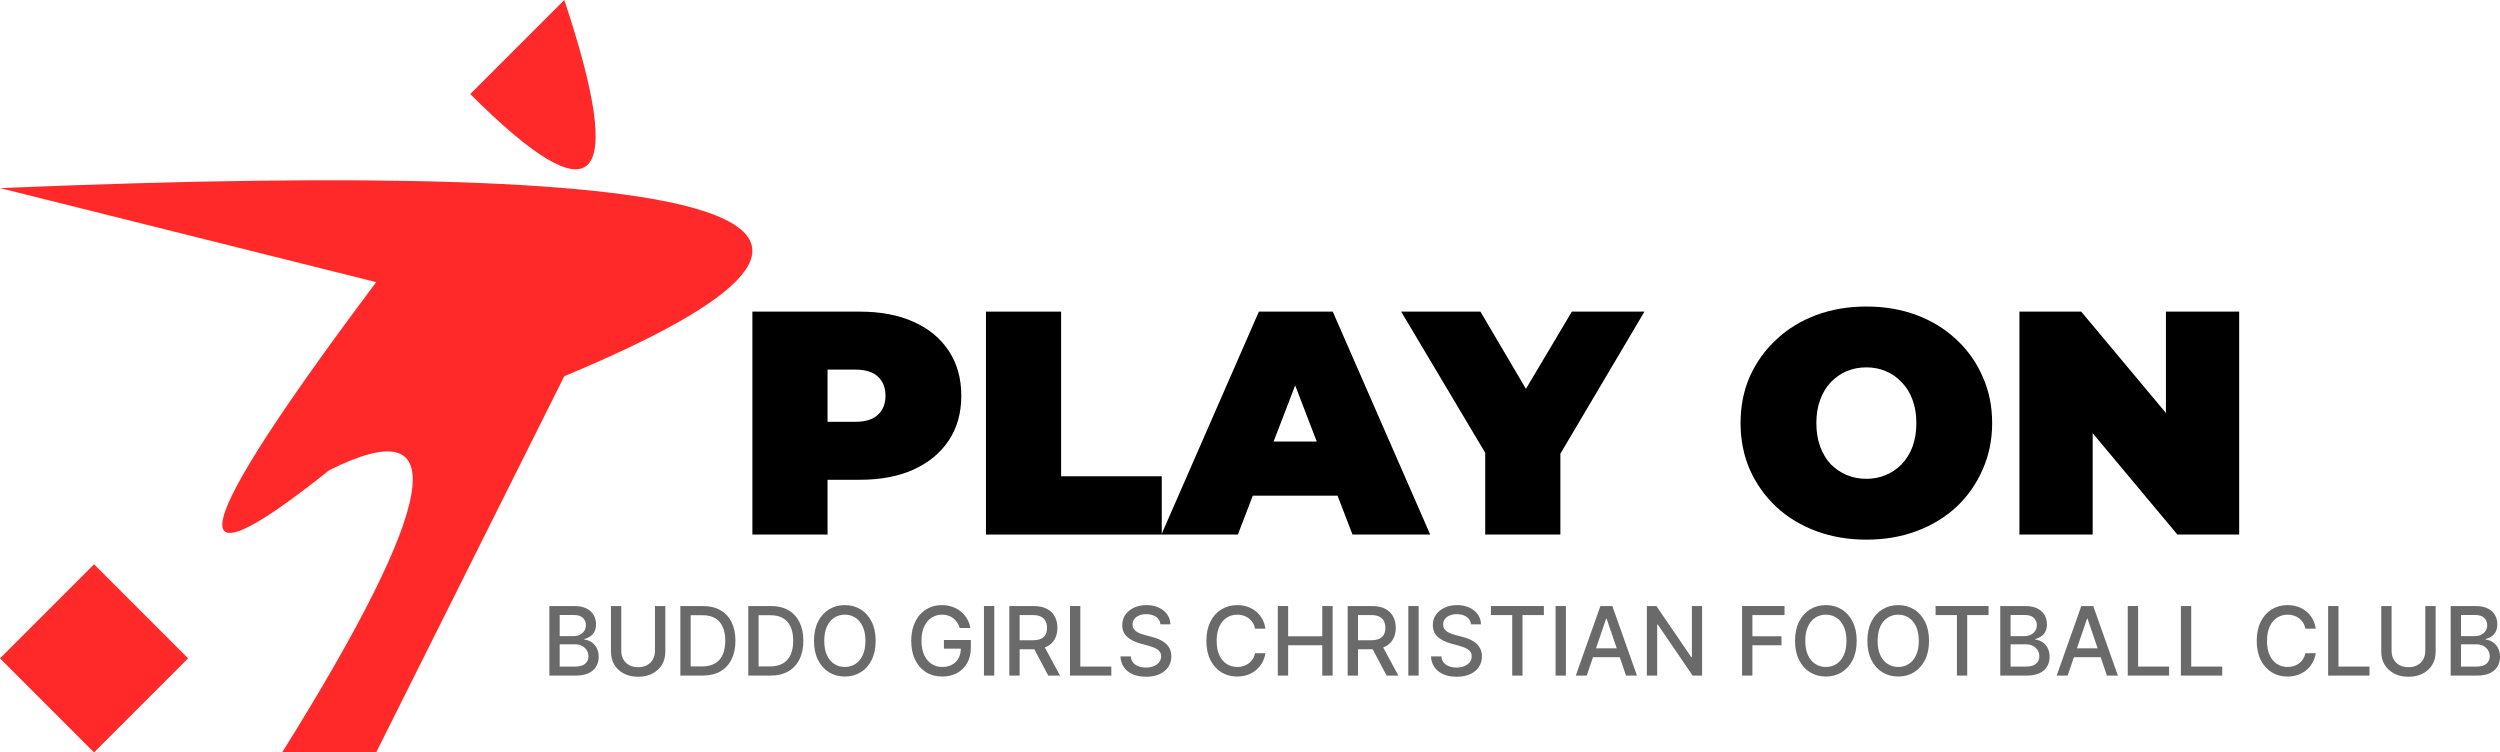 <svg width="628" height="189" viewBox="0 0 628 189" fill="none" xmlns="http://www.w3.org/2000/svg">
<path d="M615.607 169.71V152.239H621.904C623.125 152.239 624.135 152.444 624.935 152.853C625.736 153.257 626.335 153.806 626.732 154.5C627.13 155.188 627.328 155.964 627.328 156.829C627.328 157.556 627.197 158.171 626.934 158.671C626.671 159.166 626.318 159.564 625.876 159.865C625.439 160.161 624.958 160.377 624.432 160.514V160.684C625.003 160.713 625.56 160.901 626.102 161.247C626.651 161.589 627.104 162.075 627.463 162.706C627.821 163.337 628 164.105 628 165.01C628 165.902 627.793 166.704 627.379 167.415C626.97 168.12 626.338 168.681 625.481 169.096C624.625 169.505 623.53 169.71 622.198 169.71H615.607ZM618.202 167.449H621.946C623.189 167.449 624.079 167.205 624.616 166.716C625.154 166.227 625.422 165.615 625.422 164.882C625.422 164.33 625.285 163.824 625.011 163.363C624.737 162.902 624.345 162.536 623.835 162.263C623.332 161.99 622.733 161.853 622.039 161.853H618.202V167.449ZM618.202 159.797H621.678C622.26 159.797 622.783 159.683 623.248 159.456C623.718 159.229 624.09 158.91 624.364 158.501C624.644 158.085 624.784 157.596 624.784 157.033C624.784 156.311 624.535 155.705 624.037 155.216C623.539 154.727 622.775 154.483 621.745 154.483H618.202V159.797Z" fill="#6A6A6A"/>
<path d="M609.232 152.239H611.835V163.73C611.835 164.953 611.553 166.036 610.987 166.98C610.422 167.918 609.627 168.658 608.603 169.198C607.578 169.733 606.378 170 605.001 170C603.629 170 602.432 169.733 601.407 169.198C600.383 168.658 599.588 167.918 599.023 166.98C598.457 166.036 598.175 164.953 598.175 163.73V152.239H600.769V163.517C600.769 164.307 600.94 165.01 601.281 165.624C601.628 166.238 602.118 166.721 602.751 167.074C603.383 167.421 604.133 167.594 605.001 167.594C605.874 167.594 606.627 167.421 607.259 167.074C607.897 166.721 608.384 166.238 608.72 165.624C609.062 165.01 609.232 164.307 609.232 163.517V152.239Z" fill="#6A6A6A"/>
<path d="M584.829 169.71V152.239H587.423V167.441H595.215V169.71H584.829Z" fill="#6A6A6A"/>
<path d="M581.724 157.92H579.105C579.004 157.352 578.816 156.851 578.542 156.419C578.268 155.987 577.932 155.62 577.535 155.318C577.137 155.017 576.692 154.79 576.2 154.636C575.713 154.482 575.195 154.406 574.646 154.406C573.656 154.406 572.768 154.659 571.985 155.165C571.207 155.671 570.591 156.413 570.138 157.391C569.69 158.37 569.466 159.564 569.466 160.974C569.466 162.396 569.69 163.596 570.138 164.574C570.591 165.553 571.21 166.292 571.993 166.792C572.777 167.293 573.658 167.543 574.638 167.543C575.181 167.543 575.696 167.469 576.183 167.321C576.675 167.168 577.12 166.943 577.518 166.647C577.915 166.352 578.251 165.99 578.525 165.564C578.805 165.132 578.998 164.637 579.105 164.08L581.724 164.088C581.584 164.947 581.313 165.737 580.91 166.46C580.513 167.176 580 167.796 579.373 168.319C578.752 168.837 578.041 169.238 577.241 169.522C576.44 169.807 575.567 169.949 574.621 169.949C573.132 169.949 571.806 169.59 570.641 168.874C569.477 168.152 568.559 167.119 567.887 165.777C567.221 164.435 566.888 162.834 566.888 160.974C566.888 159.109 567.224 157.508 567.896 156.172C568.568 154.829 569.485 153.8 570.65 153.083C571.814 152.361 573.138 152 574.621 152C575.534 152 576.384 152.134 577.174 152.401C577.968 152.663 578.682 153.049 579.315 153.561C579.947 154.067 580.471 154.687 580.885 155.421C581.299 156.149 581.579 156.982 581.724 157.92Z" fill="#6A6A6A"/>
<path d="M547.839 169.71V152.239H550.434V167.441H558.225V169.71H547.839Z" fill="#6A6A6A"/>
<path d="M534.494 169.71V152.239H537.088V167.441H544.88V169.71H534.494Z" fill="#6A6A6A"/>
<path d="M519.391 169.71H516.637L522.825 152.239H525.822L532.01 169.71H529.257L524.395 155.412H524.261L519.391 169.71ZM519.853 162.868H528.786V165.086H519.853V162.868Z" fill="#6A6A6A"/>
<path d="M502.468 169.71V152.239H508.766C509.986 152.239 510.996 152.444 511.797 152.853C512.597 153.257 513.196 153.806 513.593 154.5C513.991 155.188 514.19 155.964 514.19 156.829C514.19 157.556 514.058 158.171 513.795 158.671C513.532 159.166 513.179 159.564 512.737 159.865C512.3 160.161 511.819 160.377 511.293 160.514V160.684C511.864 160.713 512.421 160.901 512.964 161.247C513.512 161.589 513.966 162.075 514.324 162.706C514.682 163.337 514.861 164.105 514.861 165.01C514.861 165.902 514.654 166.704 514.24 167.415C513.831 168.12 513.199 168.681 512.342 169.096C511.486 169.505 510.392 169.71 509.059 169.71H502.468ZM505.063 167.449H508.808C510.05 167.449 510.94 167.205 511.478 166.716C512.015 166.227 512.284 165.615 512.284 164.882C512.284 164.33 512.146 163.824 511.872 163.363C511.598 162.902 511.206 162.536 510.697 162.263C510.193 161.99 509.594 161.853 508.9 161.853H505.063V167.449ZM505.063 159.797H508.539C509.121 159.797 509.644 159.683 510.109 159.456C510.579 159.229 510.951 158.91 511.226 158.501C511.506 158.085 511.646 157.596 511.646 157.033C511.646 156.311 511.396 155.705 510.898 155.216C510.4 154.727 509.636 154.483 508.606 154.483H505.063V159.797Z" fill="#6A6A6A"/>
<path d="M486.22 154.508V152.239H499.528V154.508H494.163V169.71H491.576V154.508H486.22Z" fill="#6A6A6A"/>
<path d="M484.572 160.974C484.572 162.84 484.236 164.444 483.564 165.786C482.893 167.122 481.972 168.152 480.802 168.874C479.638 169.59 478.314 169.949 476.831 169.949C475.342 169.949 474.012 169.59 472.842 168.874C471.678 168.152 470.76 167.119 470.089 165.777C469.417 164.435 469.081 162.834 469.081 160.974C469.081 159.109 469.417 157.508 470.089 156.172C470.76 154.829 471.678 153.8 472.842 153.083C474.012 152.361 475.342 152 476.831 152C478.314 152 479.638 152.361 480.802 153.083C481.972 153.8 482.893 154.829 483.564 156.172C484.236 157.508 484.572 159.109 484.572 160.974ZM482.003 160.974C482.003 159.553 481.776 158.355 481.323 157.383C480.875 156.405 480.259 155.665 479.475 155.165C478.697 154.659 477.816 154.406 476.831 154.406C475.84 154.406 474.956 154.659 474.177 155.165C473.399 155.665 472.784 156.405 472.33 157.383C471.882 158.355 471.659 159.553 471.659 160.974C471.659 162.396 471.882 163.596 472.33 164.574C472.784 165.547 473.399 166.286 474.177 166.792C474.956 167.293 475.84 167.543 476.831 167.543C477.816 167.543 478.697 167.293 479.475 166.792C480.259 166.286 480.875 165.547 481.323 164.574C481.776 163.596 482.003 162.396 482.003 160.974Z" fill="#6A6A6A"/>
<path d="M466.4 160.974C466.4 162.84 466.065 164.444 465.393 165.786C464.721 167.122 463.8 168.152 462.631 168.874C461.466 169.59 460.143 169.949 458.659 169.949C457.17 169.949 455.841 169.59 454.671 168.874C453.507 168.152 452.589 167.119 451.917 165.777C451.245 164.435 450.91 162.834 450.91 160.974C450.91 159.109 451.245 157.508 451.917 156.172C452.589 154.829 453.507 153.8 454.671 153.083C455.841 152.361 457.17 152 458.659 152C460.143 152 461.466 152.361 462.631 153.083C463.8 153.8 464.721 154.829 465.393 156.172C466.065 157.508 466.4 159.109 466.4 160.974ZM463.831 160.974C463.831 159.553 463.605 158.355 463.151 157.383C462.703 156.405 462.088 155.665 461.304 155.165C460.526 154.659 459.644 154.406 458.659 154.406C457.668 154.406 456.784 154.659 456.006 155.165C455.228 155.665 454.612 156.405 454.159 157.383C453.711 158.355 453.487 159.553 453.487 160.974C453.487 162.396 453.711 163.596 454.159 164.574C454.612 165.547 455.228 166.286 456.006 166.792C456.784 167.293 457.668 167.543 458.659 167.543C459.644 167.543 460.526 167.293 461.304 166.792C462.088 166.286 462.703 165.547 463.151 164.574C463.605 163.596 463.831 162.396 463.831 160.974Z" fill="#6A6A6A"/>
<path d="M437.61 169.71V152.239H448.273V154.508H440.204V159.831H447.509V162.092H440.204V169.71H437.61Z" fill="#6A6A6A"/>
<path d="M427.568 152.239V169.71H425.184L416.443 156.897H416.284V169.71H413.689V152.239H416.09L424.839 165.069H424.999V152.239H427.568Z" fill="#6A6A6A"/>
<path d="M398.586 169.71H395.833L402.021 152.239H405.018L411.206 169.71H408.452L403.591 155.412H403.456L398.586 169.71ZM399.048 162.868H407.982V165.086H399.048V162.868Z" fill="#6A6A6A"/>
<path d="M393.356 152.239V169.71H390.761V152.239H393.356Z" fill="#6A6A6A"/>
<path d="M374.512 154.508V152.239H387.82V154.508H382.455V169.71H379.869V154.508H374.512Z" fill="#6A6A6A"/>
<path d="M369.523 156.828C369.433 156.021 369.064 155.395 368.415 154.952C367.765 154.502 366.948 154.278 365.963 154.278C365.258 154.278 364.648 154.391 364.133 154.619C363.618 154.841 363.218 155.148 362.932 155.54C362.652 155.927 362.512 156.368 362.512 156.863C362.512 157.278 362.607 157.636 362.798 157.937C362.994 158.239 363.248 158.492 363.562 158.697C363.881 158.896 364.222 159.063 364.586 159.2C364.95 159.331 365.3 159.439 365.636 159.524L367.315 159.968C367.863 160.104 368.426 160.289 369.002 160.522C369.579 160.755 370.114 161.062 370.606 161.444C371.099 161.825 371.496 162.297 371.798 162.86C372.106 163.423 372.26 164.097 372.26 164.881C372.26 165.871 372.008 166.75 371.505 167.517C371.006 168.285 370.282 168.891 369.33 169.334C368.384 169.778 367.239 170 365.896 170C364.608 170 363.495 169.792 362.554 169.377C361.614 168.962 360.878 168.373 360.346 167.611C359.814 166.843 359.52 165.934 359.464 164.881H362.067C362.118 165.513 362.319 166.039 362.672 166.46C363.03 166.875 363.486 167.185 364.04 167.389C364.6 167.589 365.213 167.688 365.879 167.688C366.612 167.688 367.264 167.571 367.835 167.338C368.412 167.099 368.865 166.77 369.196 166.349C369.526 165.922 369.691 165.425 369.691 164.856C369.691 164.338 369.545 163.915 369.254 163.585C368.969 163.255 368.58 162.982 368.087 162.766C367.6 162.55 367.049 162.359 366.433 162.194L364.401 161.631C363.024 161.25 361.933 160.69 361.127 159.951C360.326 159.211 359.926 158.233 359.926 157.016C359.926 156.009 360.195 155.131 360.732 154.38C361.27 153.629 361.997 153.046 362.915 152.631C363.833 152.21 364.869 152 366.022 152C367.186 152 368.213 152.208 369.103 152.623C369.999 153.038 370.704 153.609 371.219 154.337C371.734 155.06 372.003 155.89 372.025 156.828H369.523Z" fill="#6A6A6A"/>
<path d="M356.366 152.239V169.71H353.772V152.239H356.366Z" fill="#6A6A6A"/>
<path d="M338.533 169.71V152.239H344.662C345.994 152.239 347.1 152.472 347.978 152.939C348.863 153.405 349.523 154.05 349.96 154.875C350.397 155.694 350.615 156.641 350.615 157.716C350.615 158.785 350.394 159.726 349.952 160.539C349.515 161.347 348.854 161.975 347.97 162.425C347.091 162.874 345.986 163.099 344.654 163.099H340.01V160.829H344.418C345.258 160.829 345.941 160.707 346.467 160.463C346.999 160.218 347.388 159.863 347.634 159.396C347.88 158.93 348.004 158.37 348.004 157.716C348.004 157.056 347.878 156.484 347.626 156.001C347.379 155.518 346.99 155.148 346.459 154.892C345.933 154.63 345.241 154.5 344.385 154.5H341.127V169.71H338.533ZM347.021 161.828L351.27 169.71H348.314L344.15 161.828H347.021Z" fill="#6A6A6A"/>
<path d="M320.985 169.71V152.239H323.579V159.831H332.152V152.239H334.754V169.71H332.152V162.092H323.579V169.71H320.985Z" fill="#6A6A6A"/>
<path d="M317.88 157.92H315.261C315.16 157.352 314.972 156.851 314.698 156.419C314.424 155.987 314.088 155.62 313.69 155.318C313.293 155.017 312.848 154.79 312.355 154.636C311.868 154.482 311.351 154.406 310.802 154.406C309.811 154.406 308.924 154.659 308.141 155.165C307.363 155.671 306.747 156.413 306.293 157.391C305.846 158.37 305.622 159.564 305.622 160.974C305.622 162.396 305.846 163.596 306.293 164.574C306.747 165.553 307.365 166.292 308.149 166.792C308.933 167.293 309.814 167.543 310.794 167.543C311.337 167.543 311.852 167.469 312.339 167.321C312.831 167.168 313.276 166.943 313.674 166.647C314.071 166.352 314.407 165.99 314.681 165.564C314.961 165.132 315.154 164.637 315.261 164.08L317.88 164.088C317.74 164.947 317.469 165.737 317.066 166.46C316.668 167.176 316.156 167.796 315.529 168.319C314.908 168.837 314.197 169.238 313.397 169.522C312.596 169.807 311.723 169.949 310.777 169.949C309.288 169.949 307.961 169.59 306.797 168.874C305.633 168.152 304.715 167.119 304.043 165.777C303.377 164.435 303.044 162.834 303.044 160.974C303.044 159.109 303.38 157.508 304.052 156.172C304.723 154.829 305.641 153.8 306.806 153.083C307.97 152.361 309.294 152 310.777 152C311.689 152 312.54 152.134 313.329 152.401C314.124 152.663 314.838 153.049 315.47 153.561C316.103 154.067 316.626 154.687 317.041 155.421C317.455 156.149 317.735 156.982 317.88 157.92Z" fill="#6A6A6A"/>
<path d="M291.503 156.828C291.414 156.021 291.044 155.395 290.395 154.952C289.746 154.502 288.929 154.278 287.943 154.278C287.238 154.278 286.628 154.391 286.113 154.619C285.598 154.841 285.198 155.148 284.912 155.54C284.633 155.927 284.493 156.368 284.493 156.863C284.493 157.278 284.588 157.636 284.778 157.937C284.974 158.239 285.229 158.492 285.542 158.697C285.861 158.896 286.203 159.063 286.567 159.2C286.93 159.331 287.28 159.439 287.616 159.524L289.295 159.968C289.844 160.104 290.406 160.289 290.983 160.522C291.559 160.755 292.094 161.062 292.587 161.444C293.079 161.825 293.477 162.297 293.779 162.86C294.087 163.423 294.241 164.097 294.241 164.881C294.241 165.871 293.989 166.75 293.485 167.517C292.987 168.285 292.262 168.891 291.31 169.334C290.364 169.778 289.22 170 287.876 170C286.589 170 285.475 169.792 284.535 169.377C283.594 168.962 282.858 168.373 282.326 167.611C281.795 166.843 281.501 165.934 281.445 164.881H284.048C284.098 165.513 284.3 166.039 284.652 166.46C285.01 166.875 285.467 167.185 286.021 167.389C286.581 167.589 287.193 167.688 287.86 167.688C288.593 167.688 289.245 167.571 289.816 167.338C290.392 167.099 290.846 166.77 291.176 166.349C291.506 165.922 291.671 165.425 291.671 164.856C291.671 164.338 291.526 163.915 291.235 163.585C290.949 163.255 290.56 162.982 290.068 162.766C289.581 162.55 289.029 162.359 288.414 162.194L286.382 161.631C285.005 161.25 283.913 160.69 283.107 159.951C282.307 159.211 281.907 158.233 281.907 157.016C281.907 156.009 282.175 155.131 282.713 154.38C283.25 153.629 283.978 153.046 284.896 152.631C285.814 152.21 286.849 152 288.002 152C289.167 152 290.194 152.208 291.084 152.623C291.979 153.038 292.685 153.609 293.2 154.337C293.714 155.06 293.983 155.89 294.006 156.828H291.503Z" fill="#6A6A6A"/>
<path d="M268.779 169.71V152.239H271.374V167.441H279.165V169.71H268.779Z" fill="#6A6A6A"/>
<path d="M253.54 169.71V152.239H259.669C261.001 152.239 262.107 152.472 262.986 152.939C263.87 153.405 264.531 154.05 264.967 154.875C265.404 155.694 265.622 156.641 265.622 157.716C265.622 158.785 265.401 159.726 264.959 160.539C264.522 161.347 263.862 161.975 262.977 162.425C262.099 162.874 260.993 163.099 259.661 163.099H255.018V160.829H259.426C260.265 160.829 260.948 160.707 261.474 160.463C262.006 160.218 262.395 159.863 262.642 159.396C262.888 158.93 263.011 158.37 263.011 157.716C263.011 157.056 262.885 156.484 262.633 156.001C262.387 155.518 261.998 155.148 261.466 154.892C260.94 154.63 260.249 154.5 259.392 154.5H256.134V169.71H253.54ZM262.029 161.828L266.277 169.71H263.322L259.157 161.828H262.029Z" fill="#6A6A6A"/>
<path d="M249.762 152.239V169.71H247.167V152.239H249.762Z" fill="#6A6A6A"/>
<path d="M241.095 157.758C240.932 157.241 240.714 156.777 240.44 156.368C240.171 155.953 239.849 155.6 239.474 155.31C239.099 155.014 238.671 154.79 238.19 154.636C237.714 154.482 237.191 154.406 236.62 154.406C235.651 154.406 234.778 154.659 234 155.165C233.222 155.671 232.606 156.413 232.153 157.391C231.705 158.364 231.481 159.555 231.481 160.966C231.481 162.382 231.708 163.579 232.161 164.557C232.615 165.535 233.236 166.278 234.025 166.784C234.814 167.29 235.713 167.543 236.72 167.543C237.655 167.543 238.47 167.35 239.164 166.963C239.863 166.576 240.404 166.03 240.784 165.325C241.17 164.614 241.363 163.778 241.363 162.817L242.035 162.945H237.115V160.77H243.874V162.757C243.874 164.225 243.566 165.498 242.95 166.579C242.34 167.654 241.495 168.484 240.415 169.07C239.34 169.656 238.109 169.949 236.72 169.949C235.164 169.949 233.799 169.585 232.623 168.857C231.453 168.129 230.541 167.097 229.886 165.76C229.231 164.418 228.904 162.826 228.904 160.983C228.904 159.59 229.094 158.338 229.474 157.229C229.855 156.12 230.39 155.179 231.078 154.406C231.772 153.627 232.587 153.032 233.521 152.623C234.462 152.208 235.489 152 236.603 152C237.532 152 238.397 152.139 239.197 152.418C240.003 152.697 240.72 153.092 241.347 153.604C241.979 154.116 242.503 154.724 242.917 155.429C243.331 156.129 243.611 156.905 243.756 157.758H241.095Z" fill="#6A6A6A"/>
<path d="M219.966 160.974C219.966 162.84 219.63 164.444 218.958 165.786C218.287 167.122 217.366 168.152 216.196 168.874C215.032 169.59 213.708 169.949 212.224 169.949C210.736 169.949 209.406 169.59 208.236 168.874C207.072 168.152 206.154 167.119 205.482 165.777C204.811 164.435 204.475 162.834 204.475 160.974C204.475 159.109 204.811 157.508 205.482 156.172C206.154 154.829 207.072 153.8 208.236 153.083C209.406 152.361 210.736 152 212.224 152C213.708 152 215.032 152.361 216.196 153.083C217.366 153.8 218.287 154.829 218.958 156.172C219.63 157.508 219.966 159.109 219.966 160.974ZM217.397 160.974C217.397 159.553 217.17 158.355 216.716 157.383C216.269 156.405 215.653 155.665 214.869 155.165C214.091 154.659 213.21 154.406 212.224 154.406C211.234 154.406 210.349 154.659 209.571 155.165C208.793 155.665 208.178 156.405 207.724 157.383C207.276 158.355 207.052 159.553 207.052 160.974C207.052 162.396 207.276 163.596 207.724 164.574C208.178 165.547 208.793 166.286 209.571 166.792C210.349 167.293 211.234 167.543 212.224 167.543C213.21 167.543 214.091 167.293 214.869 166.792C215.653 166.286 216.269 165.547 216.716 164.574C217.17 163.596 217.397 162.396 217.397 160.974Z" fill="#6A6A6A"/>
<path d="M193.532 169.71H187.966V152.239H193.709C195.394 152.239 196.841 152.589 198.05 153.288C199.259 153.982 200.185 154.98 200.829 156.283C201.478 157.579 201.803 159.135 201.803 160.949C201.803 162.769 201.475 164.333 200.82 165.641C200.171 166.949 199.231 167.955 197.999 168.661C196.768 169.36 195.279 169.71 193.532 169.71ZM190.56 167.407H193.39C194.7 167.407 195.788 167.156 196.656 166.656C197.523 166.15 198.173 165.419 198.604 164.464C199.035 163.502 199.25 162.331 199.25 160.949C199.25 159.578 199.035 158.415 198.604 157.46C198.178 156.504 197.543 155.779 196.698 155.284C195.853 154.79 194.803 154.542 193.549 154.542H190.56V167.407Z" fill="#6A6A6A"/>
<path d="M176.469 169.71H170.903V152.239H176.646C178.33 152.239 179.777 152.589 180.986 153.288C182.195 153.982 183.122 154.98 183.766 156.283C184.415 157.579 184.74 159.135 184.74 160.949C184.74 162.769 184.412 164.333 183.757 165.641C183.108 166.949 182.168 167.955 180.936 168.661C179.705 169.36 178.216 169.71 176.469 169.71ZM173.497 167.407H176.327C177.636 167.407 178.725 167.156 179.593 166.656C180.46 166.15 181.11 165.419 181.541 164.464C181.972 163.502 182.187 162.331 182.187 160.949C182.187 159.578 181.972 158.415 181.541 157.46C181.115 156.504 180.48 155.779 179.635 155.284C178.789 154.79 177.74 154.542 176.486 154.542H173.497V167.407Z" fill="#6A6A6A"/>
<path d="M164.528 152.239H167.131V163.73C167.131 164.953 166.848 166.036 166.283 166.98C165.717 167.918 164.922 168.658 163.898 169.198C162.874 169.733 161.673 170 160.296 170C158.925 170 157.727 169.733 156.703 169.198C155.678 168.658 154.883 167.918 154.318 166.98C153.753 166.036 153.47 164.953 153.47 163.73V152.239H156.064V163.517C156.064 164.307 156.235 165.01 156.577 165.624C156.924 166.238 157.413 166.721 158.046 167.074C158.678 167.421 159.428 167.594 160.296 167.594C161.169 167.594 161.922 167.421 162.555 167.074C163.193 166.721 163.68 166.238 164.016 165.624C164.357 165.01 164.528 164.307 164.528 163.517V152.239Z" fill="#6A6A6A"/>
<path d="M138 169.71V152.239H144.297C145.517 152.239 146.528 152.444 147.328 152.853C148.129 153.257 148.728 153.806 149.125 154.5C149.522 155.188 149.721 155.964 149.721 156.829C149.721 157.556 149.59 158.171 149.326 158.671C149.063 159.166 148.711 159.564 148.269 159.865C147.832 160.161 147.351 160.377 146.824 160.514V160.684C147.395 160.713 147.952 160.901 148.495 161.247C149.044 161.589 149.497 162.075 149.855 162.706C150.214 163.337 150.393 164.105 150.393 165.01C150.393 165.902 150.186 166.704 149.771 167.415C149.363 168.12 148.73 168.681 147.874 169.096C147.018 169.505 145.923 169.71 144.591 169.71H138ZM140.594 167.449H144.339C145.582 167.449 146.472 167.205 147.009 166.716C147.546 166.227 147.815 165.615 147.815 164.882C147.815 164.33 147.678 163.824 147.404 163.363C147.129 162.902 146.738 162.536 146.228 162.263C145.725 161.99 145.126 161.853 144.431 161.853H140.594V167.449ZM140.594 159.797H144.07C144.653 159.797 145.176 159.683 145.641 159.456C146.111 159.229 146.483 158.91 146.757 158.501C147.037 158.085 147.177 157.596 147.177 157.033C147.177 156.311 146.928 155.705 146.43 155.216C145.932 154.727 145.168 154.483 144.138 154.483H140.594V159.797Z" fill="#6A6A6A"/>
<path d="M189 134.28V78.28H215.96C221.187 78.28 225.693 79.133 229.48 80.84C233.32 82.547 236.28 85 238.36 88.2C240.44 91.347 241.48 95.08 241.48 99.4C241.48 103.72 240.44 107.453 238.36 110.6C236.28 113.747 233.32 116.2 229.48 117.96C225.693 119.667 221.187 120.52 215.96 120.52H199.48L207.88 112.44V134.28H189ZM207.88 114.52L199.48 105.96H214.76C217.373 105.96 219.293 105.373 220.52 104.2C221.8 103.027 222.44 101.427 222.44 99.4C222.44 97.373 221.8 95.773 220.52 94.6C219.293 93.427 217.373 92.84 214.76 92.84H199.48L207.88 84.28V114.52Z" fill="black"/>
<path d="M247.672 134.28V78.28H266.552V119.64H291.832V134.28H247.672Z" fill="black"/>
<path d="M291.748 134.28L316.228 78.28H334.788L359.268 134.28H339.748L321.668 87.24H329.028L310.948 134.28H291.748ZM306.308 124.52L311.108 110.92H336.868L341.668 124.52H306.308Z" fill="black"/>
<path d="M373.087 134.28V109.72L377.408 121L351.967 78.28H371.887L389.087 107.48H377.488L394.848 78.28H413.088L387.807 121L391.967 109.72V134.28H373.087Z" fill="black"/>
<path d="M468.829 135.56C464.295 135.56 460.082 134.84 456.189 133.4C452.349 131.96 449.015 129.933 446.189 127.32C443.362 124.653 441.149 121.533 439.549 117.96C438.002 114.387 437.229 110.493 437.229 106.28C437.229 102.013 438.002 98.12 439.549 94.6C441.149 91.027 443.362 87.933 446.189 85.32C449.015 82.653 452.349 80.6 456.189 79.16C460.082 77.72 464.295 77 468.829 77C473.415 77 477.629 77.72 481.469 79.16C485.309 80.6 488.642 82.653 491.469 85.32C494.295 87.933 496.482 91.027 498.029 94.6C499.629 98.12 500.429 102.013 500.429 106.28C500.429 110.493 499.629 114.387 498.029 117.96C496.482 121.533 494.295 124.653 491.469 127.32C488.642 129.933 485.309 131.96 481.469 133.4C477.629 134.84 473.415 135.56 468.829 135.56ZM468.829 120.28C470.589 120.28 472.215 119.96 473.709 119.32C475.255 118.68 476.589 117.773 477.709 116.6C478.882 115.373 479.789 113.907 480.429 112.2C481.069 110.44 481.389 108.467 481.389 106.28C481.389 104.093 481.069 102.147 480.429 100.44C479.789 98.68 478.882 97.213 477.709 96.04C476.589 94.813 475.255 93.88 473.709 93.24C472.215 92.6 470.589 92.28 468.829 92.28C467.069 92.28 465.415 92.6 463.869 93.24C462.375 93.88 461.042 94.813 459.869 96.04C458.749 97.213 457.869 98.68 457.229 100.44C456.589 102.147 456.269 104.093 456.269 106.28C456.269 108.467 456.589 110.44 457.229 112.2C457.869 113.907 458.749 115.373 459.869 116.6C461.042 117.773 462.375 118.68 463.869 119.32C465.415 119.96 467.069 120.28 468.829 120.28Z" fill="black"/>
<path d="M507.281 134.28V78.28H522.801L551.281 112.36H544.081V78.28H562.481V134.28H546.961L518.481 100.2H525.681V134.28H507.281Z" fill="black"/>
<path d="M70.875 189C110.25 126 114.188 102.375 82.688 118.125C43.312 149.625 47.25 133.875 94.5 70.875L0 47.25C189 39.375 236.25 55.125 141.75 94.5L94.5 189M47.25 165.375L23.625 189L0 165.375L23.625 141.75M118.125 23.625C149.625 55.125 157.5 47.25 141.75 0Z" fill="#FF2929"/>
</svg>
